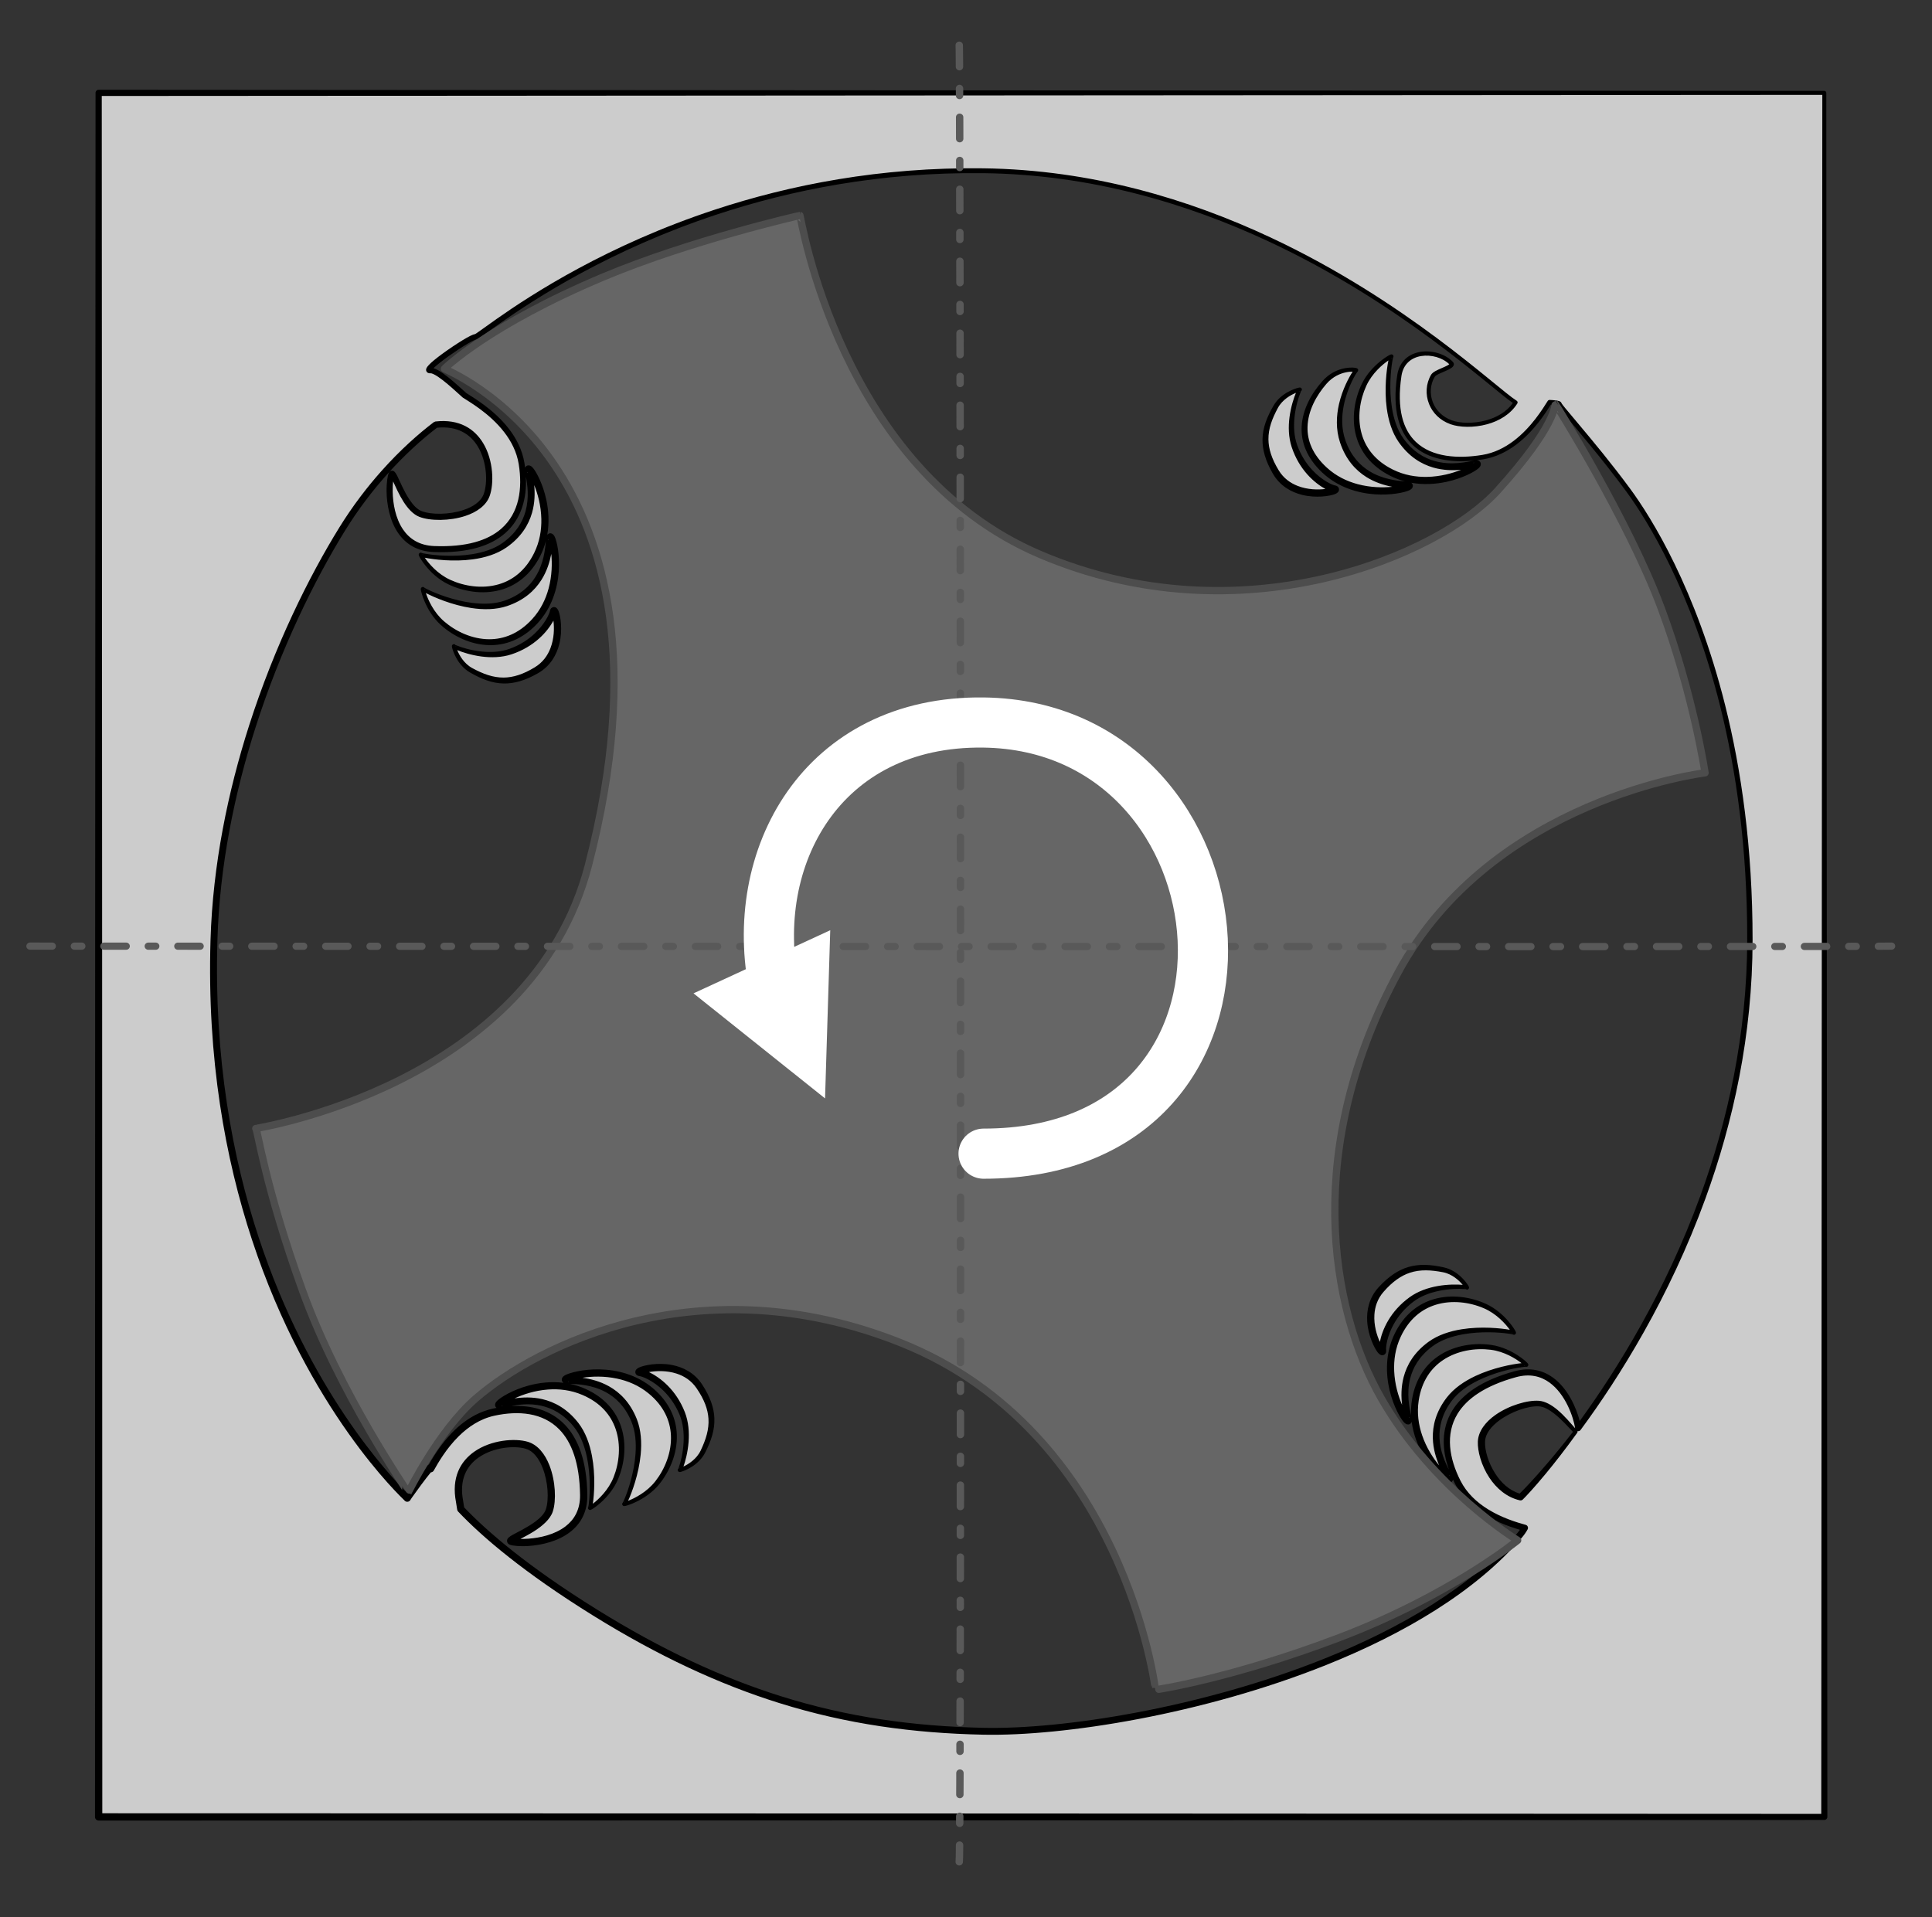 <?xml version="1.0" encoding="UTF-8" standalone="no"?> <svg xmlns="http://www.w3.org/2000/svg" xmlns:xlink="http://www.w3.org/1999/xlink" xmlns:serif="http://www.serif.com/" width="100%" height="100%" viewBox="0 0 397 394" version="1.1" xml:space="preserve" style="fill-rule:evenodd;clip-rule:evenodd;stroke-linecap:round;stroke-linejoin:round;stroke-miterlimit:1.5;"><rect x="0" y="0" width="397" height="394" fill="#333333" stroke="none"/> <g transform="matrix(1,0,0,1,-210.885,-103.947)"> <g transform="matrix(0.389,0,0,0.838,210.527,103.314)"> <rect x="0.92" y="0.757" width="1019.69" height="469.939" style="fill:none;"></rect> <g transform="matrix(2.572,0,0,1.193,-84.301,-127.743)"> <path d="M407.815,126.804L53.395,126.804L53.395,481.224L407.815,481.224L407.815,126.804ZM344.417,190.44C337.835,186.319 295.011,143.541 235.058,142.81C171.683,142.037 132.041,176.941 130.856,176.941C129.671,176.941 119.36,184.034 121.523,183.874C122.814,183.778 125.932,186.6 128.21,188.68C128.234,188.678 128.242,188.685 128.232,188.701L128.232,188.701L128.487,188.933L128.507,188.951C130.18,190.085 138.923,194.819 140.257,203.006C141.743,212.125 138.331,221.189 122.29,220.582C112.148,220.197 112.754,206.994 113.554,205.2C114.005,204.187 115.954,211.999 119.496,213.371C123.039,214.742 131.521,213.828 133.096,209.462C134.653,205.145 133.055,193.817 122.638,195.008C117.053,199.248 109.591,206.461 103.42,216.458C92.013,234.936 78.096,266.869 77.08,300.958C74.811,377.114 116.464,415.298 116.78,415.694C116.78,415.695 116.781,415.696 116.782,415.696L116.78,415.694C116.776,415.542 121.464,409.115 121.523,409.483C121.526,409.504 121.544,409.559 121.579,409.648C123.16,406.82 127.327,399.582 134.513,398.018C143.541,396.052 152.774,398.981 153.014,415.031C153.166,425.179 139.95,425.272 138.116,424.568C137.081,424.171 144.779,421.812 145.961,418.202C147.143,414.592 145.782,406.17 141.34,404.828C136.897,403.487 125.47,405.744 127.52,416.381C127.637,416.984 127.717,417.499 127.764,417.937C132.591,423.029 140.95,430.247 155.18,439.108C184.127,457.133 208.334,463.026 235.058,463.613C261.783,464.199 320.79,451.882 345.186,423.402C345.664,422.845 346.03,422.312 346.305,421.806C342.8,420.85 335.604,418.506 332.515,412.393C328.347,404.146 328.866,394.475 344.343,390.216C353.11,387.803 356.756,397.802 357.26,401.314C371.271,382.324 392.482,345.966 392.532,300.958C392.592,247.869 374.252,217.604 367.556,208.485C360.86,199.366 353.393,191.206 353.393,190.753C353.393,190.58 352.566,190.454 351.403,190.396C349.874,192.817 345.249,200.449 337.644,201.687C328.525,203.173 318.175,200.833 320.526,184.954C321.367,179.269 328.416,179.475 331.188,182.378C331.953,183.179 328.016,183.971 327.432,184.954C325.491,188.22 326.822,192.951 331.188,194.526C334.398,195.684 341.482,195.098 344.417,190.44ZM154.312,417.709C154.592,417.182 155.969,406.337 151.438,400.606C145.848,393.535 138.15,396.02 135.878,396.56C133.607,397.1 143.612,389.71 153.049,393.845C161.469,397.535 161.928,405.904 159.62,411.574C158.003,415.544 154.226,417.871 154.312,417.709ZM161.335,416.907C161.751,416.478 166.109,406.453 163.363,399.683C159.975,391.33 151.89,391.56 149.558,391.443C147.226,391.325 158.9,387.031 166.802,393.643C173.852,399.542 171.95,407.705 168.148,412.502C165.485,415.861 161.207,417.038 161.335,416.907ZM356.735,402.022C355.438,400.76 352.178,396.437 349.182,396.248C345.39,396.009 337.579,399.44 337.395,404.077C337.258,407.518 340.005,414.185 345.429,415.494C346.492,414.485 350.952,409.783 356.735,402.022ZM346.61,388.288C346.029,388.149 335.185,389.536 330.775,395.36C325.332,402.546 329.668,409.374 330.761,411.438C331.853,413.501 322.19,405.669 323.826,395.497C325.286,386.42 333.271,383.877 339.339,384.689C343.588,385.257 346.788,388.33 346.61,388.288ZM172.74,409.912C173.048,409.595 175.265,403.25 173.236,398.248C170.733,392.076 165.629,390.015 164.553,389.874C162.842,389.65 172.557,386.39 176.779,392.724C180.254,397.936 179.682,401.697 177.489,406.138C176.087,408.979 172.646,410.009 172.74,409.912ZM344.071,381.691C343.552,381.395 332.754,379.691 326.889,384.048C319.653,389.423 321.904,397.192 322.376,399.479C322.847,401.766 315.762,391.542 320.18,382.234C324.122,373.929 332.5,373.723 338.098,376.201C342.018,377.936 344.23,381.782 344.071,381.691ZM334.439,372.405C334.055,372.187 327.357,371.632 323.024,374.851C317.677,378.822 316.962,384.28 317.096,385.357C317.308,387.069 311.715,378.482 316.787,372.806C320.961,368.136 324.745,367.746 329.595,368.754C332.696,369.399 334.556,372.472 334.439,372.405ZM126.36,240.55C126.66,240.874 132.879,243.424 137.981,241.662C144.276,239.488 146.605,234.5 146.802,233.433C147.116,231.737 149.859,241.611 143.31,245.493C137.922,248.686 134.196,247.917 129.877,245.493C127.115,243.942 126.268,240.451 126.36,240.55ZM119.978,228.791C120.383,229.23 130.164,234.112 137.07,231.727C145.591,228.785 145.788,220.699 146.028,218.377C146.269,216.054 149.94,227.939 142.92,235.48C136.656,242.209 128.606,239.878 124.016,235.828C120.802,232.991 119.853,228.657 119.978,228.791ZM119.547,221.736C120.059,222.043 130.816,223.992 136.778,219.77C144.135,214.561 142.06,206.743 141.641,204.446C141.222,202.149 148.073,212.531 143.444,221.736C139.315,229.949 130.934,229.965 125.394,227.36C121.514,225.537 119.39,221.642 119.547,221.736ZM300.1,187.79C299.776,188.09 297.227,194.309 298.988,199.411C301.162,205.707 306.15,208.035 307.217,208.233C308.913,208.547 299.039,211.289 295.158,204.741C291.964,199.352 292.734,195.626 295.158,191.307C296.708,188.545 300.199,187.698 300.1,187.79ZM311.669,183.819C311.23,184.225 306.539,191.594 308.923,198.5C311.865,207.021 319.951,207.218 322.274,207.459C324.596,207.699 312.711,211.37 305.17,204.35C298.441,198.086 301.119,190.904 305.17,186.315C308.007,183.101 311.803,183.695 311.669,183.819ZM318.914,180.977C318.607,181.489 316.658,192.246 320.88,198.208C326.089,205.565 333.908,203.491 336.205,203.072C338.502,202.652 328.119,209.503 318.914,204.875C310.701,200.745 310.685,192.364 313.29,186.824C315.114,182.944 319.009,180.82 318.914,180.977Z" style="fill:rgb(204,204,204);"></path> <path d="M408.224,126.804C408.224,126.578 408.041,126.395 407.815,126.395L53.395,126.165C53.042,126.165 52.756,126.451 52.756,126.804C52.756,126.804 52.706,215.409 52.678,304.014C52.65,392.619 52.645,481.224 52.645,481.224C52.645,481.638 52.981,481.974 53.395,481.974C53.395,481.974 142,481.962 230.605,481.931C319.21,481.9 407.815,481.851 407.815,481.851C408.161,481.851 408.441,481.57 408.441,481.224L408.224,126.804ZM407.189,480.598L407.406,127.213L54.034,127.442C54.038,135.558 54.085,219.786 54.112,304.014C54.138,387.87 54.144,471.726 54.144,480.475C62.893,480.476 146.749,480.488 230.605,480.518C314.877,480.547 399.15,480.593 407.189,480.598ZM130.727,176.382C130.775,176.354 130.904,176.279 131.025,176.198C131.712,175.74 133.084,174.715 135.106,173.294C142.344,168.209 157.854,158.094 179.993,150.799C195.345,145.741 213.884,142.039 235.064,142.312C257.415,142.601 277.39,148.71 294.006,156.49C322.04,169.616 340.496,187.498 344.634,190.093C344.726,190.151 344.791,190.243 344.815,190.349C344.839,190.455 344.821,190.566 344.763,190.658C343.35,192.904 341.016,194.251 338.579,194.921C335.77,195.694 332.83,195.563 331.046,194.92C328.835,194.125 327.361,192.563 326.643,190.774C325.853,188.804 325.984,186.557 327.064,184.736C327.217,184.479 327.543,184.216 327.973,183.977C328.706,183.571 329.765,183.193 330.438,182.828C330.57,182.756 330.709,182.654 330.791,182.589C329.436,181.245 327.087,180.563 325.008,180.905C323.05,181.227 321.335,182.487 320.962,185.019C319.962,191.805 321.302,196.054 323.923,198.551C327.26,201.731 332.607,202.044 337.57,201.232C340.042,200.828 342.187,199.724 344.004,198.35C347.663,195.585 350.003,191.728 351.002,190.144C351.094,189.999 351.255,189.915 351.426,189.924C352.362,189.969 353.094,190.068 353.408,190.187C353.692,190.294 353.811,190.474 353.851,190.625L353.855,190.633C353.954,190.798 354.198,191.111 354.558,191.553C355.936,193.249 358.95,196.727 362.385,200.992C364.183,203.225 366.096,205.674 367.95,208.196C372.278,214.082 381.454,228.749 387.44,252.652C390.755,265.891 393.093,281.968 393.084,300.959C393.074,320.532 389.077,338.479 383.405,354.084C375.99,374.482 365.714,390.879 357.755,401.679C357.611,401.875 357.366,401.967 357.13,401.915C357.162,402.033 357.141,402.163 357.063,402.267C354.619,405.656 352.416,408.475 350.607,410.664C348.198,413.581 346.491,415.389 345.886,415.977C345.723,416.132 345.492,416.193 345.273,416.14C342.578,415.517 340.47,413.674 339.021,411.485C337.356,408.969 336.578,406.008 336.655,404.047C336.755,401.949 338.207,400.043 340.249,398.599C343.039,396.626 346.875,395.5 349.218,395.679C350.47,395.777 351.769,396.512 352.954,397.497C354.459,398.748 355.791,400.379 356.639,401.321C356.296,399.092 354.711,394.337 351.351,391.912C349.594,390.643 347.338,390.039 344.509,390.819C338.148,392.574 334.377,395.238 332.476,398.373C329.929,402.572 330.791,407.563 333.088,412.103C334.407,414.71 336.512,416.596 338.731,417.974C341.555,419.727 344.573,420.66 346.476,421.178C346.668,421.23 346.825,421.367 346.903,421.55C346.981,421.733 346.972,421.941 346.877,422.116C346.72,422.406 346.535,422.704 346.32,423.01C346.132,423.276 345.92,423.548 345.682,423.827C336.202,434.903 321.533,443.567 305.537,449.982C280.185,460.148 251.51,464.673 235.043,464.319C220.729,464.01 207.135,462.184 193.154,457.806C180.911,453.972 168.37,448.182 154.791,439.733C147.72,435.331 142.093,431.333 137.624,427.798C133.047,424.177 129.682,421.039 127.225,418.448C127.113,418.33 127.043,418.179 127.025,418.017L126.79,416.521C125.808,411.434 127.715,408.133 130.527,406.149C134.001,403.697 138.929,403.32 141.555,404.113C143.574,404.723 145.065,406.608 145.978,408.945C147.233,412.155 147.41,416.183 146.672,418.435C146.152,420.024 144.521,421.43 142.78,422.528C141.81,423.139 140.815,423.657 140.023,424.071C140.513,424.082 141.078,424.069 141.69,424.025C144.027,423.856 147.034,423.206 149.263,421.506C151.05,420.143 152.311,418.086 152.266,415.043C152.168,408.484 150.555,404.188 148.014,401.576C144.617,398.082 139.606,397.673 134.672,398.746C131.706,399.392 129.284,401.06 127.363,402.954C124.787,405.493 123.103,408.445 122.228,410.01C122.105,410.232 121.878,410.373 121.63,410.389C121.602,410.421 121.574,410.453 121.547,410.485C120.587,411.633 118.605,414.329 117.774,415.525C117.645,415.71 117.513,415.912 117.468,415.981C117.46,416.001 117.451,416.02 117.441,416.039C117.313,416.285 117.059,416.439 116.782,416.439C116.545,416.439 116.37,416.342 116.242,416.206C116.224,416.187 116.206,416.167 116.189,416.145C115.624,415.554 96.46,397.718 84.896,362.595C79.41,345.935 75.636,325.384 76.372,300.937C76.841,285.453 79.957,270.413 84.293,256.866C89.541,240.47 96.575,226.263 102.85,216.106C105.597,211.663 108.596,207.765 111.574,204.43C115.35,200.201 119.093,196.876 122.242,194.487L122.563,194.359C127.527,193.794 130.609,195.905 132.363,198.806C134.514,202.363 134.611,207.158 133.7,209.68C132.994,211.635 131.055,212.998 128.706,213.774C125.459,214.847 121.46,214.812 119.267,213.962C118.001,213.471 116.898,212.252 116.001,210.84C115.086,209.401 114.377,207.77 113.87,206.677C113.805,207.258 113.769,207.987 113.785,208.8C113.829,211.164 114.324,214.228 115.917,216.566C117.203,218.453 119.222,219.846 122.313,219.965C128.914,220.22 133.319,218.819 136.083,216.405C139.79,213.166 140.484,208.137 139.668,203.102C139.258,200.575 138.109,198.392 136.69,196.554C133.622,192.577 129.295,190.193 128.178,189.435C128.155,189.419 128.133,189.402 128.112,189.383L128.092,189.365L127.838,189.133L127.83,189.124L127.816,189.112C126.667,188.062 125.303,186.821 124.072,185.868C123.394,185.343 122.759,184.907 122.229,184.653C121.966,184.527 121.744,184.438 121.565,184.452C121.122,184.484 120.889,184.304 120.776,184.146C120.65,183.971 120.581,183.716 120.723,183.39C120.865,183.065 121.423,182.469 122.254,181.781C124.266,180.113 127.903,177.676 129.684,176.776C130.136,176.548 130.5,176.42 130.727,176.382ZM343.848,190.554C339.1,187.278 320.895,170.033 293.622,157.312C277.105,149.608 257.255,143.563 235.052,143.308C214.001,143.065 195.58,146.769 180.329,151.817C158.342,159.093 142.944,169.162 135.759,174.224C133.728,175.654 132.349,176.687 131.659,177.149C131.242,177.427 130.953,177.512 130.856,177.512C130.862,177.512 130.877,177.511 130.877,177.511C130.877,177.511 130.647,177.585 130.469,177.667C130.125,177.826 129.675,178.072 129.16,178.376C126.918,179.7 123.478,182.109 122.173,183.401C122.713,183.569 123.378,183.93 124.095,184.437C125.482,185.418 127.141,186.914 128.515,188.167C128.593,188.21 128.646,188.265 128.681,188.307C128.692,188.32 128.703,188.333 128.714,188.348L128.868,188.488C130.072,189.294 134.481,191.76 137.628,195.829C139.164,197.815 140.4,200.178 140.847,202.91C140.898,203.221 140.943,203.532 140.982,203.842C141.009,203.783 141.039,203.736 141.066,203.701C141.266,203.437 141.548,203.312 141.931,203.417C142.077,203.457 142.316,203.584 142.568,203.87C143.247,204.641 144.63,207.152 145.34,210.467C145.801,212.618 145.981,215.105 145.528,217.657C145.583,217.585 145.639,217.535 145.685,217.5C145.95,217.303 146.256,217.263 146.595,217.47C146.723,217.549 146.917,217.738 147.079,218.083C147.515,219.014 148.14,221.812 147.894,225.193C147.643,228.641 146.493,232.693 143.429,235.954C140.355,239.201 136.895,240.407 133.592,240.337C129.804,240.256 126.221,238.487 123.685,236.203C122.012,234.694 120.942,232.797 120.317,231.308C119.898,230.311 119.676,229.499 119.598,229.111C119.565,228.947 119.556,228.836 119.558,228.79C119.569,228.567 119.699,228.475 119.757,228.44C119.884,228.364 120.083,228.298 120.278,228.513C120.337,228.576 120.63,228.724 121.089,228.947C122.718,229.737 126.286,231.161 130.107,231.649C132.394,231.941 134.775,231.899 136.871,231.151C140.018,230.034 141.955,228.186 143.161,226.216C144.814,223.516 145.106,220.588 145.241,218.963C144.969,219.994 144.585,221.028 144.066,222.048C142.024,226.026 139.04,228.152 135.848,229.009C132.19,229.991 128.255,229.297 125.181,227.814C123.153,226.833 121.594,225.311 120.577,224.057C119.896,223.217 119.455,222.499 119.272,222.149C119.194,222 119.155,221.897 119.144,221.852C119.092,221.635 119.191,221.51 119.237,221.461C119.337,221.352 119.51,221.232 119.757,221.385C119.831,221.428 120.154,221.489 120.657,221.574C122.443,221.877 126.266,222.245 130.071,221.644C132.349,221.284 134.623,220.578 136.426,219.273C139.134,217.319 140.476,215.003 141.083,212.774C141.835,210.01 141.465,207.379 141.147,205.72C141.356,210.185 140.207,214.407 136.882,217.319C133.947,219.89 129.285,221.459 122.266,221.198C118.699,221.065 116.376,219.443 114.89,217.267C113.153,214.725 112.583,211.397 112.532,208.825C112.495,206.957 112.741,205.479 112.98,204.944C113.113,204.644 113.323,204.537 113.502,204.497C113.669,204.461 113.861,204.476 114.06,204.606C114.217,204.709 114.468,205.033 114.727,205.554C115.266,206.64 116.114,208.766 117.287,210.497C117.982,211.521 118.781,212.415 119.725,212.779C121.719,213.55 125.354,213.539 128.304,212.561C130.246,211.917 131.909,210.862 132.491,209.244C133.308,206.977 133.191,202.671 131.255,199.477C129.748,196.991 127.102,195.211 122.889,195.639C119.827,197.98 116.211,201.215 112.562,205.31C109.635,208.595 106.687,212.434 103.989,216.809C97.769,226.896 90.8,241.006 85.605,257.286C81.319,270.718 78.239,285.63 77.788,300.979C77.073,325.231 80.828,345.615 86.278,362.139C96.618,393.486 113.065,410.933 116.656,414.532C117.554,413.25 119.464,410.659 120.407,409.531C120.691,409.192 120.915,408.967 121.024,408.888C121.09,408.841 121.154,408.806 121.215,408.78C122.367,406.755 124.498,403.289 127.696,400.647C129.555,399.111 131.77,397.853 134.355,397.29C134.607,397.235 134.86,397.183 135.113,397.136C134.874,396.952 134.757,396.687 134.836,396.325C134.868,396.177 134.982,395.932 135.254,395.665C135.988,394.946 138.423,393.432 141.696,392.548C143.819,391.974 146.294,391.663 148.866,391.98C148.791,391.929 148.738,391.876 148.701,391.832C148.49,391.577 148.433,391.274 148.623,390.925C148.695,390.792 148.873,390.589 149.209,390.409C150.115,389.924 152.876,389.152 156.266,389.219C159.723,389.288 163.83,390.222 167.248,393.11C170.653,396.007 172.04,399.399 172.144,402.702C172.264,406.488 170.687,410.16 168.54,412.813C167.122,414.563 165.284,415.732 163.83,416.435C162.857,416.906 162.057,417.171 161.674,417.269C161.511,417.31 161.402,417.325 161.356,417.325C161.132,417.326 161.033,417.201 160.996,417.146C160.913,417.023 160.836,416.828 161.041,416.622C161.1,416.559 161.233,416.259 161.431,415.789C162.135,414.12 163.367,410.482 163.653,406.64C163.824,404.341 163.657,401.966 162.798,399.912C161.516,396.829 159.569,394.992 157.537,393.892C154.754,392.384 151.815,392.247 150.185,392.198C151.229,392.415 152.282,392.744 153.328,393.208C157.408,395.037 159.689,397.905 160.713,401.046C161.888,404.648 161.402,408.614 160.083,411.763C159.211,413.839 157.774,415.476 156.575,416.558C155.773,417.283 155.079,417.761 154.739,417.962C154.595,418.048 154.493,418.093 154.449,418.106C154.235,418.169 154.105,418.077 154.053,418.034C153.94,417.939 153.811,417.773 153.951,417.518C153.99,417.442 154.033,417.116 154.092,416.609C154.3,414.81 154.465,410.973 153.664,407.205C153.184,404.949 152.359,402.716 150.96,400.985C148.866,398.383 146.483,397.165 144.224,396.677C141.928,396.181 139.76,396.434 138.149,396.765C142.282,396.544 146.201,397.57 149.085,400.534C151.824,403.349 153.656,407.951 153.763,415.02C153.818,418.639 152.297,421.077 150.173,422.698C147.705,424.581 144.386,425.333 141.798,425.52C139.91,425.656 138.402,425.481 137.847,425.268C137.493,425.132 137.357,424.894 137.3,424.689C137.248,424.497 137.252,424.273 137.392,424.033C137.492,423.862 137.814,423.575 138.349,423.273C139.402,422.68 141.475,421.726 143.138,420.467C144.104,419.735 144.941,418.911 145.25,417.969C145.909,415.956 145.707,412.359 144.586,409.489C143.854,407.616 142.741,406.032 141.124,405.543C138.804,404.843 134.457,405.203 131.387,407.368C128.987,409.061 127.414,411.897 128.251,416.24L128.462,417.591C130.867,420.112 134.134,423.146 138.543,426.637C142.975,430.146 148.556,434.114 155.569,438.483C169.025,446.868 181.451,452.621 193.585,456.43C207.431,460.776 220.896,462.591 235.074,462.907C251.414,463.273 279.869,458.794 305.035,448.729C320.827,442.413 335.326,433.9 344.691,422.978C344.902,422.733 345.089,422.493 345.256,422.258L345.298,422.197C342.944,421.507 339.533,420.284 336.581,418.072C334.739,416.692 333.075,414.93 331.941,412.683C331.808,412.42 331.68,412.156 331.558,411.89C331.551,411.922 331.542,411.95 331.534,411.974C331.423,412.286 331.191,412.49 330.794,412.506C330.644,412.512 330.378,412.463 330.051,412.266C329.171,411.736 327.094,409.759 325.417,406.812C324.329,404.901 323.407,402.583 323.069,400.014C323.039,400.099 323.001,400.164 322.967,400.211C322.774,400.479 322.494,400.61 322.109,400.514C321.962,400.477 321.721,400.356 321.463,400.076C320.766,399.32 319.326,396.841 318.54,393.543C317.739,390.179 317.614,385.969 319.552,381.936C321.502,377.913 324.437,375.72 327.608,374.79C331.244,373.725 335.194,374.33 338.301,375.743C340.35,376.677 341.943,378.163 342.989,379.394C343.689,380.218 344.145,380.925 344.336,381.272C344.418,381.418 344.459,381.521 344.471,381.566C344.528,381.782 344.432,381.909 344.387,381.959C344.289,382.07 344.12,382.193 343.869,382.046C343.794,382.005 343.47,381.952 342.965,381.878C341.173,381.616 337.342,381.335 333.551,382.022C331.282,382.433 329.025,383.191 327.253,384.537C324.59,386.551 323.3,388.897 322.744,391.14C321.983,394.212 322.588,397.092 322.95,398.682C322.898,397.617 322.952,396.515 323.139,395.386C323.886,390.978 326.089,388.051 328.874,386.271C332.066,384.231 336.027,383.706 339.405,384.193C341.635,384.516 343.579,385.497 344.928,386.386C345.83,386.981 346.467,387.532 346.747,387.811C346.866,387.929 346.935,388.016 346.959,388.055C347.074,388.247 347.017,388.396 346.988,388.457C346.925,388.59 346.797,388.757 346.515,388.686C346.431,388.667 346.106,388.707 345.6,388.777C343.807,389.027 340.05,389.83 336.603,391.55C334.54,392.58 332.585,393.94 331.261,395.728C329.268,398.407 328.687,401.02 328.781,403.329C328.891,406.032 329.92,408.32 330.711,409.818C329.257,405.695 329.139,401.419 331.391,397.714C333.42,394.377 337.398,391.474 344.177,389.612C347.447,388.714 350.05,389.435 352.08,390.904C355.169,393.14 356.897,397.173 357.582,399.834C365.38,389.111 375.166,373.253 382.305,353.683C387.955,338.199 391.947,320.389 391.981,300.958C392.014,282.069 389.711,266.076 386.43,252.904C380.522,229.184 371.448,214.62 367.162,208.775C362.22,202.035 356.856,195.82 354.399,192.858C353.747,192.071 353.295,191.507 353.102,191.217C353.065,191.162 353.036,191.111 353.012,191.063C352.827,191.031 352.244,190.934 351.652,190.887C350.545,192.642 348.17,196.378 344.566,199.094C342.632,200.552 340.347,201.716 337.719,202.143C337.294,202.212 336.867,202.272 336.44,202.323C336.693,202.339 336.858,202.427 336.95,202.496C337.213,202.696 337.338,202.979 337.233,203.361C337.193,203.507 337.066,203.746 336.78,203.998C336.009,204.677 333.498,206.06 330.183,206.771C328.03,207.232 325.541,207.411 322.986,206.957C323.061,207.013 323.113,207.07 323.147,207.117C323.344,207.381 323.384,207.686 323.177,208.023C323.099,208.152 322.91,208.345 322.566,208.506C321.636,208.943 318.838,209.57 315.457,209.325C312.009,209.074 307.958,207.922 304.698,204.857C301.439,201.769 300.316,198.488 300.473,195.383C300.652,191.841 302.515,188.52 304.799,185.988C306.049,184.603 307.461,183.898 308.684,183.56C309.931,183.215 310.981,183.249 311.464,183.325C311.684,183.36 311.824,183.416 311.876,183.45C312.032,183.55 312.07,183.68 312.078,183.767C312.09,183.888 312.064,184.013 311.946,184.119C311.686,184.366 309.899,187.248 309.135,190.981C308.673,193.237 308.59,195.809 309.484,198.306C310.605,201.455 312.457,203.392 314.431,204.598C317.143,206.256 320.085,206.543 321.707,206.676C320.669,206.404 319.628,206.018 318.602,205.496C314.624,203.454 312.498,200.47 311.641,197.279C310.659,193.62 311.353,189.685 312.837,186.611C313.817,184.583 315.339,183.025 316.593,182.007C317.433,181.326 318.151,180.886 318.501,180.702C318.65,180.625 318.753,180.585 318.798,180.574C319.015,180.522 319.14,180.621 319.19,180.667C319.298,180.768 319.418,180.94 319.265,181.188C319.222,181.262 319.162,181.584 319.076,182.088C318.773,183.873 318.405,187.696 319.006,191.502C319.366,193.78 320.072,196.053 321.378,197.856C323.331,200.564 325.647,201.906 327.876,202.513C331.263,203.435 334.452,202.671 335.896,202.383C331.197,202.859 326.421,202.185 323.3,199.203C320.529,196.556 319.021,192.075 320.09,184.89C320.534,181.905 322.558,180.421 324.867,180.045C327.27,179.653 329.985,180.492 331.5,182.08C331.819,182.415 331.802,182.749 331.523,183.085C331.223,183.447 330.337,183.84 329.447,184.226C328.735,184.535 328.01,184.82 327.8,185.173C326.851,186.766 326.741,188.733 327.43,190.459C328.063,192.045 329.373,193.424 331.33,194.131C332.994,194.733 335.738,194.839 338.36,194.122C340.482,193.542 342.529,192.42 343.848,190.554ZM154.713,417.791C154.698,417.843 154.684,417.88 154.673,417.901C154.693,417.862 154.705,417.826 154.713,417.791ZM154.344,417.288C154.249,417.254 154.15,417.235 154.197,417.325C154.217,417.365 154.27,417.342 154.344,417.288ZM161.696,417.098C161.668,417.143 161.645,417.175 161.628,417.192C161.658,417.16 161.68,417.128 161.696,417.098ZM154.892,416.847C156.031,415.976 158.102,414.059 159.156,411.385C160.32,408.44 160.712,404.755 159.561,401.434C158.585,398.616 156.479,396.071 152.77,394.483C150.364,393.445 147.925,393.197 145.681,393.363C142.971,393.562 140.541,394.373 138.797,395.193C140.421,394.952 142.426,394.856 144.523,395.341C147.019,395.919 149.646,397.305 151.917,400.228C153.386,402.128 154.249,404.548 154.712,406.994C155.463,410.962 155.167,414.982 154.892,416.847ZM161.484,416.511C161.402,416.452 161.312,416.406 161.332,416.506C161.34,416.549 161.398,416.542 161.484,416.511ZM162.133,416.241C163.47,415.724 165.995,414.463 167.755,412.191C169.697,409.69 171.106,406.261 170.93,402.751C170.781,399.773 169.472,396.74 166.356,394.177C164.337,392.507 162.064,391.587 159.863,391.117C157.206,390.55 154.646,390.648 152.743,390.947C154.369,391.17 156.321,391.64 158.198,392.693C160.432,393.946 162.567,396.012 163.928,399.454C164.808,401.689 164.958,404.254 164.718,406.732C164.328,410.752 162.919,414.527 162.133,416.241ZM117.522,415.674L117.522,415.676L117.522,415.674L117.522,415.674ZM117.382,415.259L117.388,415.267L117.388,415.267L117.395,415.277L117.403,415.289L117.409,415.3C117.474,415.401 117.511,415.515 117.521,415.631C117.511,415.471 117.451,415.349 117.379,415.255L117.382,415.259ZM117.252,415.122C117.303,415.171 117.337,415.205 117.352,415.221C117.341,415.209 117.331,415.197 117.32,415.185C117.299,415.163 117.276,415.142 117.252,415.122ZM356.19,402.059C355.335,401.191 353.911,399.534 352.314,398.293C351.291,397.498 350.201,396.867 349.146,396.817C347.008,396.711 343.561,397.869 341.059,399.719C339.435,400.92 338.188,402.41 338.134,404.106C338.065,405.841 338.802,408.438 340.253,410.679C341.431,412.497 343.082,414.096 345.243,414.752C346.14,413.882 348.153,411.786 350.88,408.594C352.442,406.765 354.24,404.582 356.19,402.059ZM330.74,410.976C330.821,411.048 330.887,411.1 330.904,411.052C330.944,410.935 330.856,410.935 330.74,410.976ZM172.425,409.65L172.425,409.65C172.497,409.692 172.526,409.431 172.6,409.225C172.925,408.313 173.435,406.351 173.538,404.086C173.621,402.281 173.444,400.281 172.68,398.474C171.788,396.351 170.574,394.749 169.346,393.555C167.241,391.508 165.096,390.678 164.457,390.6C163.893,390.53 163.711,390.19 163.652,389.995C163.595,389.81 163.6,389.601 163.719,389.379C163.794,389.241 164.005,389.01 164.41,388.826C165.406,388.373 168.208,387.756 171.116,388.311C173.409,388.748 175.757,389.903 177.355,392.34C179.033,394.922 179.777,397.16 179.855,399.285C179.943,401.675 179.191,403.925 177.944,406.363C177.277,407.663 176.218,408.603 175.229,409.236C174.333,409.808 173.502,410.129 173.102,410.252C172.955,410.297 172.852,410.319 172.807,410.324C172.555,410.349 172.441,410.204 172.409,410.158C172.327,410.042 172.24,409.853 172.425,409.65C172.414,409.643 172.442,409.632 172.447,409.627C172.439,409.634 172.432,409.642 172.425,409.65ZM173.101,410.105C173.083,410.134 173.067,410.157 173.053,410.175C173.072,410.151 173.088,410.128 173.101,410.105ZM120.856,409.817L120.789,409.6C120.802,409.683 120.825,409.755 120.856,409.817ZM172.839,409.5C172.768,409.462 172.687,409.431 172.706,409.51C172.714,409.546 172.765,409.533 172.839,409.5ZM173.507,409.192C174.537,408.706 176.202,407.669 177.035,405.914C178.121,403.634 178.779,401.547 178.64,399.345C178.52,397.42 177.78,395.413 176.204,393.108C175.115,391.503 173.637,390.591 172.115,390.094C170.048,389.42 167.884,389.509 166.423,389.779C167.521,390.309 168.935,391.203 170.303,392.591C171.61,393.916 172.881,395.693 173.792,398.023C174.564,400.012 174.71,402.19 174.557,404.149C174.391,406.282 173.882,408.146 173.507,409.192ZM345.63,387.942C344.501,387.058 342.125,385.535 339.273,385.185C336.13,384.797 332.464,385.342 329.538,387.289C327.055,388.941 325.12,391.618 324.513,395.607C324.111,398.196 324.484,400.619 325.207,402.75C326.08,405.323 327.474,407.473 328.705,408.955C328.064,407.444 327.469,405.526 327.413,403.375C327.346,400.814 328.028,397.923 330.288,394.992C331.759,393.092 333.885,391.65 336.137,390.589C339.79,388.866 343.755,388.145 345.63,387.942ZM322.485,399.03C322.543,399.122 322.592,399.19 322.621,399.149C322.693,399.048 322.608,399.023 322.485,399.03ZM136.33,396.655C136.239,396.716 136.173,396.767 136.216,396.795C136.318,396.864 136.341,396.778 136.33,396.655ZM343.227,381.085C342.39,379.92 340.536,377.793 337.895,376.658C334.987,375.406 331.315,374.903 327.961,375.953C325.115,376.845 322.508,378.873 320.808,382.532C319.698,384.905 319.378,387.336 319.475,389.585C319.593,392.299 320.33,394.752 321.097,396.52C320.905,394.89 320.87,392.883 321.418,390.801C322.071,388.324 323.535,385.739 326.526,383.558C328.469,382.146 330.914,381.357 333.373,380.968C337.362,380.337 341.371,380.754 343.227,381.085ZM149.965,391.661C149.861,391.694 149.783,391.724 149.816,391.763C149.895,391.858 149.941,391.782 149.965,391.661ZM346.193,388.362C346.185,388.463 346.191,388.563 346.267,388.495C346.3,388.466 346.265,388.42 346.193,388.362ZM346.589,387.879C346.643,387.881 346.682,387.884 346.705,387.89C346.662,387.881 346.624,387.878 346.589,387.879ZM334.264,372.776L334.264,372.775C334.287,372.695 334.027,372.732 333.809,372.713C332.845,372.626 330.818,372.626 328.599,373.094C326.831,373.466 324.939,374.139 323.381,375.332C321.551,376.729 320.304,378.305 319.456,379.794C318.003,382.345 317.738,384.63 317.823,385.267C317.896,385.831 317.612,386.092 317.439,386.199C317.273,386.3 317.07,386.347 316.826,386.288C316.673,386.251 316.396,386.104 316.117,385.758C315.428,384.907 314.129,382.35 313.936,379.395C313.784,377.067 314.313,374.504 316.271,372.345C318.349,370.074 320.33,368.791 322.367,368.183C324.659,367.499 327.025,367.662 329.698,368.258C331.123,368.577 332.3,369.366 333.16,370.165C333.938,370.889 334.458,371.612 334.677,371.969C334.758,372.1 334.805,372.194 334.821,372.237C334.909,372.474 334.797,372.621 334.76,372.664C334.669,372.772 334.507,372.903 334.264,372.776ZM333.549,371.843C332.821,370.968 331.4,369.616 329.492,369.25C327.011,368.771 324.827,368.658 322.73,369.344C320.897,369.944 319.14,371.163 317.303,373.267C316.023,374.724 315.511,376.383 315.412,377.981C315.278,380.152 315.907,382.223 316.535,383.57C316.772,382.375 317.282,380.782 318.283,379.109C319.238,377.511 320.639,375.835 322.666,374.369C324.398,373.123 326.47,372.435 328.404,372.091C330.511,371.717 332.443,371.743 333.549,371.843ZM343.65,381.646C343.614,381.74 343.592,381.838 343.684,381.794C343.724,381.775 343.703,381.721 343.65,381.646ZM344.165,381.293C344.216,381.309 344.253,381.324 344.273,381.336C344.235,381.315 344.199,381.301 344.165,381.293ZM334.264,372.776C334.26,372.788 334.243,372.764 334.236,372.76C334.246,372.766 334.255,372.771 334.264,372.776ZM334.016,372.413C333.996,372.491 333.986,372.577 334.059,372.539C334.091,372.522 334.066,372.476 334.016,372.413ZM334.535,372.007C334.568,372.017 334.594,372.027 334.615,372.036C334.587,372.023 334.561,372.013 334.535,372.007ZM126.638,240.25L126.638,240.25C126.592,240.32 126.851,240.362 127.054,240.447C127.946,240.82 129.879,241.432 132.135,241.655C133.933,241.833 135.94,241.763 137.785,241.095C139.952,240.316 141.616,239.189 142.873,238.025C145.028,236.032 145.97,233.933 146.082,233.3C146.182,232.74 146.532,232.576 146.729,232.527C146.917,232.48 147.126,232.497 147.34,232.627C147.475,232.709 147.694,232.932 147.857,233.346C148.256,234.365 148.724,237.196 148.016,240.07C147.459,242.336 146.181,244.621 143.663,246.088C140.997,247.626 138.722,248.252 136.596,248.217C134.205,248.178 131.998,247.308 129.629,245.934C128.366,245.2 127.483,244.093 126.904,243.071C126.38,242.147 126.102,241.3 126.001,240.894C125.964,240.744 125.947,240.641 125.945,240.595C125.933,240.343 126.084,240.237 126.131,240.207C126.251,240.131 126.445,240.055 126.638,240.25ZM146.798,235.306C146.211,236.374 145.244,237.739 143.786,239.032C142.393,240.267 140.551,241.443 138.177,242.229C136.15,242.895 133.966,242.926 132.019,242.67C129.897,242.391 128.062,241.784 127.039,241.355C127.469,242.408 128.416,244.126 130.125,245.051C132.345,246.256 134.394,247.023 136.6,247.001C138.529,246.982 140.572,246.35 142.958,244.897C144.618,243.895 145.606,242.468 146.183,240.973C146.965,238.945 146.991,236.78 146.798,235.306ZM126.081,240.849C126.103,240.87 126.126,240.887 126.148,240.901C126.12,240.881 126.097,240.864 126.081,240.849ZM126.765,240.671C126.808,240.602 126.843,240.523 126.763,240.538C126.727,240.544 126.737,240.595 126.765,240.671ZM126.638,240.25C126.646,240.239 126.655,240.267 126.66,240.273C126.653,240.265 126.645,240.257 126.638,240.25ZM146.355,221.583C146.046,223.195 145.474,225.12 144.323,226.939C142.954,229.104 140.778,231.126 137.269,232.304C134.99,233.064 132.421,233.078 129.96,232.707C125.966,232.106 122.27,230.499 120.6,229.624C121.046,230.986 122.172,233.574 124.347,235.452C126.743,237.524 130.092,239.111 133.606,239.121C136.589,239.13 139.686,237.983 142.411,235.006C144.185,233.079 145.224,230.858 145.809,228.685C146.515,226.061 146.553,223.5 146.355,221.583ZM119.768,229.142C119.724,229.111 119.693,229.087 119.678,229.069C119.708,229.101 119.738,229.124 119.768,229.142ZM120.365,228.961C120.428,228.882 120.479,228.795 120.378,228.81C120.334,228.816 120.338,228.873 120.365,228.961ZM142.852,207.433C143.007,209.067 142.996,211.074 142.401,213.143C141.693,215.604 140.17,218.155 137.13,220.268C135.155,221.635 132.693,222.368 130.226,222.701C126.224,223.242 122.226,222.734 120.377,222.361C121.187,223.544 122.992,225.713 125.607,226.907C128.486,228.226 132.145,228.812 135.523,227.838C138.388,227.012 141.04,225.043 142.823,221.423C143.987,219.076 144.362,216.653 144.316,214.403C144.26,211.687 143.579,209.217 142.852,207.433ZM119.444,222.132C119.393,222.114 119.357,222.099 119.337,222.086C119.374,222.108 119.41,222.123 119.444,222.132ZM119.967,221.79C120.005,221.697 120.029,221.599 119.936,221.641C119.896,221.66 119.916,221.714 119.967,221.79ZM145.789,218.772C145.761,218.666 145.735,218.587 145.695,218.617C145.596,218.692 145.669,218.741 145.789,218.772ZM300.401,188.068L300.4,188.068C300.33,188.022 300.288,188.282 300.203,188.484C299.83,189.376 299.218,191.309 298.995,193.566C298.817,195.363 298.887,197.371 299.555,199.216C300.334,201.382 301.461,203.046 302.625,204.304C304.619,206.458 306.717,207.401 307.35,207.512C307.91,207.612 308.074,207.962 308.123,208.159C308.17,208.348 308.153,208.556 308.023,208.771C307.941,208.905 307.718,209.125 307.304,209.287C306.285,209.687 303.455,210.154 300.58,209.447C298.314,208.889 296.029,207.612 294.562,205.094C293.024,202.427 292.398,200.152 292.433,198.026C292.472,195.635 293.342,193.428 294.716,191.059C295.45,189.796 296.557,188.913 297.579,188.334C298.503,187.81 299.35,187.532 299.756,187.431C299.906,187.394 300.009,187.378 300.055,187.375C300.308,187.363 300.413,187.514 300.444,187.562C300.519,187.682 300.596,187.875 300.401,188.068C300.412,188.076 300.383,188.085 300.378,188.09C300.386,188.083 300.393,188.076 300.401,188.068ZM299.296,188.469C298.242,188.899 296.524,189.846 295.599,191.555C294.395,193.775 293.628,195.824 293.649,198.03C293.668,199.959 294.3,202.002 295.753,204.388C296.755,206.048 298.183,207.036 299.677,207.613C301.705,208.396 303.871,208.421 305.344,208.228C304.276,207.642 302.911,206.674 301.618,205.216C300.383,203.823 299.207,201.982 298.421,199.607C297.755,197.58 297.725,195.397 297.98,193.449C298.259,191.327 298.867,189.493 299.296,188.469ZM310.948,184.116C310.216,184.102 308.968,184.247 307.664,184.935C306.946,185.315 306.213,185.863 305.541,186.642C303.472,189.037 301.781,192.142 301.679,195.432C301.592,198.217 302.673,201.127 305.642,203.843C307.57,205.616 309.792,206.654 311.965,207.239C314.597,207.947 317.167,207.984 319.086,207.784C317.471,207.476 315.54,206.903 313.715,205.747C311.554,204.377 309.535,202.201 308.362,198.694C307.456,195.972 307.587,193.192 308.144,190.766C308.847,187.707 310.221,185.219 310.948,184.116ZM318.289,181.808C317.106,182.617 314.937,184.422 313.743,187.037C312.425,189.916 311.838,193.576 312.812,196.953C313.638,199.818 315.607,202.471 319.227,204.253C321.574,205.417 323.997,205.792 326.247,205.746C328.963,205.69 331.433,205.009 333.217,204.282C331.583,204.437 329.576,204.427 327.507,203.831C325.046,203.123 322.495,201.6 320.382,198.561C319.015,196.586 318.282,194.123 317.949,191.656C317.408,187.654 317.917,183.656 318.289,181.808ZM141.522,204.892C141.466,204.798 141.419,204.729 141.388,204.77C141.314,204.869 141.399,204.896 141.522,204.892ZM335.758,202.952C335.852,202.896 335.921,202.849 335.88,202.818C335.781,202.745 335.754,202.829 335.758,202.952ZM352.949,190.911C352.926,190.839 352.919,190.785 352.919,190.753C352.919,190.806 352.928,190.859 352.949,190.911ZM128.001,189.226C128.06,189.251 128.131,189.267 128.217,189.265C128.143,189.266 128.07,189.253 128.001,189.226ZM127.683,188.899C127.627,188.746 127.637,188.572 127.718,188.422L127.718,188.422C127.724,188.411 127.73,188.401 127.736,188.391C127.608,188.596 127.622,188.766 127.683,188.899ZM299.98,188.196C300.048,188.238 300.127,188.273 300.113,188.193C300.106,188.157 300.055,188.167 299.98,188.196ZM299.801,187.511C299.781,187.533 299.763,187.556 299.749,187.578C299.769,187.55 299.787,187.528 299.801,187.511ZM311.364,184.132C311.407,184.217 311.455,184.266 311.484,184.166C311.493,184.134 311.437,184.131 311.364,184.132ZM311.37,183.54L311.391,183.519C311.383,183.526 311.376,183.533 311.37,183.54ZM318.86,181.397C318.953,181.436 319.051,181.459 319.009,181.367C318.99,181.326 318.936,181.346 318.86,181.397ZM318.518,180.874C318.536,180.823 318.551,180.787 318.564,180.767C318.542,180.805 318.527,180.84 318.518,180.874Z"></path> <path d="M124.426,183.5C124.426,183.5 133.433,174.568 157.166,164.595C174.865,157.157 197.282,152.009 197.43,152.009C197.578,152.009 205.548,204.139 246.791,221.711C288.034,239.283 328.713,221.871 340.772,208.512C352.831,195.153 352.505,190.753 352.564,190.753C352.623,190.753 367.557,214.597 374.311,232.723C380.918,250.455 383.318,266.587 383.318,266.587C383.318,266.587 339.676,271.814 320.328,307.544C300.981,343.275 306.077,376.393 316.832,395.191C327.587,413.99 344.831,424.362 344.831,424.362C344.831,424.362 331.079,435.661 308.21,444.361C285.921,452.84 270.405,455.133 270.434,455.08C270.464,455.027 264.074,402.092 218.141,383.752C177.135,367.38 143.418,384.285 130.856,395.191C123.177,401.857 116.901,414.656 116.96,414.576C117.019,414.496 102.887,394.205 95.213,372.873C87.539,351.541 85.998,339.702 85.673,339.702C85.347,339.702 142.233,331.057 153.995,285.573C175.565,202.166 123.537,183.474 124.426,183.5Z" style="fill:rgb(102,102,102);stroke:rgb(77,77,77);stroke-width:1.5px;"></path> <g transform="matrix(1.026,0,0,1,-10.935,-1.42109e-14)"> <path d="M48.963,302.211C48.963,302.211 421.538,302.425 421.598,302.211" style="fill:none;stroke:rgb(89,89,89);stroke-width:1.48px;stroke-dasharray:4.44,4.44,1.48,4.44;"></path> <path d="M234.969,116.998C235.206,116.892 235.414,490.464 234.969,490.464" style="fill:none;stroke:rgb(89,89,89);stroke-width:1.48px;stroke-dasharray:4.44,4.44,1.48,4.44;"></path> </g> <g transform="matrix(1,-0,-0,1,33.13,107.679)"> <path d="M170.521,191.263L169.455,225.837L142.436,204.24L170.521,191.263Z" style="fill:white;"></path> <path d="M202.017,237.196C266.251,237.196 257.782,149.29 202.017,148.563C168.739,148.129 153.411,176.43 159.074,203.368" style="fill:none;stroke:white;stroke-width:10.31px;stroke-linecap:butt;"></path> </g> </g> </g> </g> </svg> 